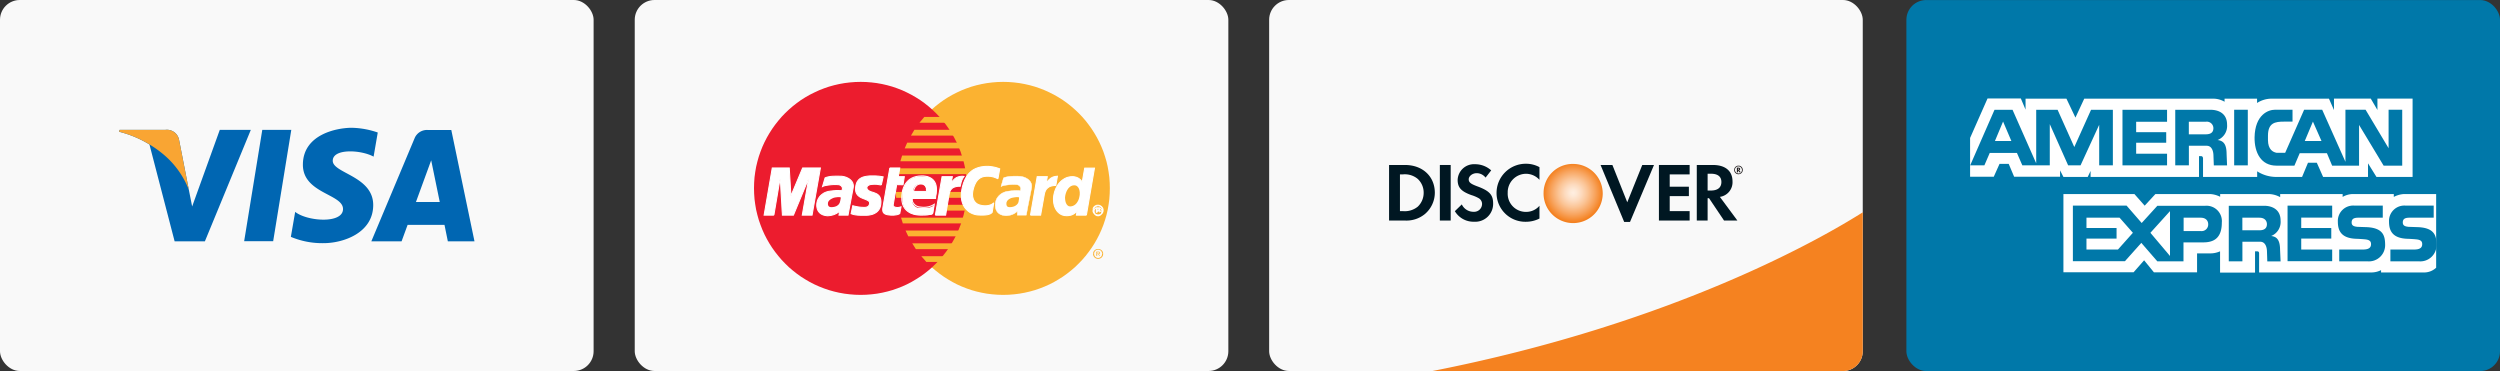 <svg id="Layer_1" data-name="Layer 1" xmlns="http://www.w3.org/2000/svg" xmlns:xlink="http://www.w3.org/1999/xlink" viewBox="0 0 528.25 78.4"><rect x="0" y="0" width="528.25" height="78.4" fill="#333333" stroke="none"/><defs><style>.cls-1{fill:#f9f9f9;}.cls-2{fill:#0066b2;}.cls-3{fill:#f9a533;}.cls-4{fill:#fbb231;}.cls-4,.cls-5,.cls-6{fill-rule:evenodd;}.cls-5{fill:#ec1c2e;}.cls-13,.cls-6{fill:#fff;}.cls-7{fill:none;stroke:#fff;stroke-miterlimit:2.61;stroke-width:0.22px;}.cls-8{fill:#f58220;}.cls-9{fill:url(#radial-gradient);}.cls-10{fill:#001722;}.cls-11{fill:#231f20;}.cls-12{fill:#0078a9;}</style><radialGradient id="radial-gradient" cx="325.99" cy="-445.33" r="6.18" gradientTransform="translate(6.42 486.08)" gradientUnits="userSpaceOnUse"><stop offset="0.01" stop-color="#ffeee0"/><stop offset="0.11" stop-color="#fee9d7"/><stop offset="0.28" stop-color="#fddbbf"/><stop offset="0.49" stop-color="#fbc597"/><stop offset="0.74" stop-color="#f8a560"/><stop offset="1" stop-color="#f48120"/></radialGradient></defs><title>credit-cards-big-4</title><rect class="cls-1" width="125.43" height="78.39" rx="4.18"/><polygon class="cls-2" points="57.72 50.97 51.59 50.97 55.42 27.44 61.55 27.44 57.72 50.97"/><path class="cls-2" d="M46.44,27.44,40.6,43.63l-.69-3.49h0L37.84,29.56a2.61,2.61,0,0,0-2.9-2.12H25.28l-.11.4a22.81,22.81,0,0,1,6.41,2.69L36.9,51h6.39L53,27.44Z" transform="translate(0 0)"/><path class="cls-2" d="M94.63,51h5.63l-4.9-23.53H90.43a2.82,2.82,0,0,0-2.83,1.75L78.46,51h6.39l1.28-3.49h7.79Zm-6.74-8.32,3.22-8.81,1.81,8.81Z" transform="translate(0 0)"/><path class="cls-2" d="M78.94,33.1,79.82,28a17.79,17.79,0,0,0-5.51-1C71.26,27,64,28.35,64,34.81c0,6.08,8.48,6.16,8.48,9.35s-7.6,2.62-10.11.61l-.91,5.28a17.11,17.11,0,0,0,6.91,1.33c4.18,0,10.49-2.17,10.49-8.06,0-6.12-8.55-6.69-8.55-9.35S76.32,31.65,78.94,33.1Z" transform="translate(0 0)"/><path class="cls-3" d="M39.91,40.14,37.84,29.56a2.61,2.61,0,0,0-2.9-2.12H25.28l-.11.4a23.73,23.73,0,0,1,9.09,4.56A18.39,18.39,0,0,1,39.91,40.14Z" transform="translate(0 0)"/><rect class="cls-1" x="134.12" width="125.43" height="78.39" rx="4.18"/><polygon class="cls-4" points="211.97 62.31 213.13 62.28 214.28 62.19 215.4 62.05 216.51 61.85 217.6 61.6 218.67 61.3 219.72 60.94 220.74 60.54 221.75 60.09 222.72 59.59 223.66 59.04 224.58 58.46 225.46 57.83 226.31 57.16 227.13 56.46 227.91 55.7 228.66 54.92 229.37 54.1 230.03 53.25 230.66 52.37 231.25 51.45 231.79 50.51 232.29 49.54 232.74 48.54 233.15 47.51 233.5 46.47 233.81 45.4 234.06 44.31 234.25 43.2 234.4 42.07 234.48 40.92 234.51 39.76 234.48 38.61 234.4 37.47 234.25 36.35 234.06 35.25 233.81 34.16 233.5 33.1 233.15 32.05 232.74 31.03 232.29 30.04 231.79 29.07 231.25 28.14 230.66 27.22 230.03 26.34 229.37 25.49 228.66 24.67 227.91 23.89 227.13 23.15 226.31 22.44 225.46 21.77 224.58 21.14 223.66 20.56 222.72 20.02 221.75 19.53 220.74 19.07 219.72 18.67 218.67 18.31 217.6 18.01 216.51 17.76 215.4 17.56 214.28 17.42 213.13 17.33 211.97 17.3 210.81 17.33 209.67 17.42 208.54 17.56 207.44 17.76 206.35 18.01 205.28 18.31 204.24 18.67 203.22 19.07 202.22 19.53 201.26 20.02 200.32 20.56 199.41 21.14 198.53 21.77 197.68 22.44 196.86 23.15 196.08 23.89 195.34 24.67 194.63 25.49 193.96 26.34 193.34 27.22 192.76 28.14 192.22 29.07 191.72 30.04 191.27 31.03 190.87 32.05 190.52 33.1 190.21 34.16 189.96 35.25 189.76 36.35 189.62 37.47 189.54 38.61 189.51 39.76 189.54 40.92 189.62 42.07 189.76 43.2 189.96 44.31 190.21 45.4 190.52 46.47 190.87 47.51 191.27 48.54 191.72 49.54 192.22 50.51 192.76 51.45 193.34 52.37 193.96 53.25 194.63 54.1 195.34 54.92 196.08 55.7 196.86 56.46 197.68 57.16 198.53 57.83 199.41 58.46 200.32 59.04 201.26 59.59 202.22 60.09 203.22 60.54 204.24 60.94 205.28 61.3 206.35 61.6 207.44 61.85 208.54 62.05 209.67 62.19 210.81 62.28 211.97 62.31 211.97 62.31 211.97 62.31"/><polygon class="cls-5" points="181.86 62.31 183.02 62.28 184.16 62.19 185.29 62.05 186.4 61.85 187.48 61.6 188.55 61.3 189.59 60.94 190.62 60.54 191.61 60.09 192.57 59.59 193.51 59.04 194.43 58.46 195.31 57.83 196.16 57.16 196.97 56.46 197.75 55.7 198.5 54.92 199.2 54.1 199.87 53.25 200.49 52.37 201.08 51.45 201.62 50.51 202.12 49.54 202.56 48.54 202.97 47.51 203.31 46.47 203.62 45.4 203.87 44.31 204.07 43.2 204.21 42.07 204.29 40.92 204.32 39.76 204.29 38.61 204.21 37.47 204.07 36.35 203.87 35.25 203.62 34.16 203.31 33.1 202.97 32.05 202.56 31.03 202.12 30.04 201.62 29.07 201.08 28.14 200.49 27.22 199.87 26.34 199.2 25.49 198.5 24.67 197.75 23.89 196.97 23.15 196.16 22.44 195.31 21.77 194.43 21.14 193.51 20.56 192.57 20.02 191.61 19.53 190.62 19.07 189.59 18.67 188.55 18.31 187.48 18.01 186.4 17.76 185.29 17.56 184.16 17.42 183.02 17.33 181.86 17.3 180.7 17.33 179.56 17.42 178.43 17.56 177.31 17.76 176.23 18.01 175.16 18.31 174.11 18.67 173.09 19.07 172.09 19.53 171.11 20.02 170.17 20.56 169.25 21.14 168.37 21.77 167.52 22.44 166.7 23.15 165.92 23.89 165.17 24.67 164.47 25.49 163.8 26.34 163.17 27.22 162.58 28.14 162.04 29.07 161.54 30.04 161.09 31.03 160.69 32.05 160.33 33.1 160.03 34.16 159.77 35.25 159.58 36.35 159.43 37.47 159.35 38.61 159.32 39.76 159.35 40.92 159.43 42.07 159.58 43.2 159.77 44.31 160.03 45.4 160.33 46.47 160.69 47.51 161.09 48.54 161.54 49.54 162.04 50.51 162.58 51.45 163.17 52.37 163.8 53.25 164.47 54.1 165.17 54.92 165.92 55.7 166.7 56.46 167.52 57.16 168.37 57.83 169.25 58.46 170.17 59.04 171.11 59.59 172.09 60.09 173.09 60.54 174.11 60.94 175.16 61.3 176.23 61.6 177.31 61.85 178.43 62.05 179.56 62.19 180.7 62.28 181.86 62.31 181.86 62.31 181.86 62.31"/><polygon class="cls-4" points="194.28 25.93 206.24 25.93 206.24 24.71 195.31 24.71 194.28 25.93 194.28 25.93 194.28 25.93"/><polygon class="cls-4" points="192.49 28.65 206.24 28.65 206.24 27.43 193.21 27.43 192.49 28.65 192.49 28.65 192.49 28.65"/><polygon class="cls-4" points="191.16 31.36 206.24 31.36 206.24 30.14 191.69 30.14 191.16 31.36 191.16 31.36 191.16 31.36"/><polygon class="cls-4" points="190.24 34.08 206.24 34.08 206.24 32.86 190.62 32.86 190.24 34.08 190.24 34.08 190.24 34.08"/><polygon class="cls-4" points="190.77 47.21 206.28 47.21 206.28 45.99 190.39 45.99 190.77 47.21 190.77 47.21 190.77 47.21"/><polygon class="cls-4" points="191.91 49.93 206.28 49.93 206.28 48.71 191.34 48.71 191.91 49.93 191.91 49.93 191.91 49.93"/><polygon class="cls-4" points="193.52 52.64 206.28 52.64 206.28 51.42 192.76 51.42 193.52 52.64 193.52 52.64 193.52 52.64"/><polygon class="cls-4" points="195.74 55.35 206.28 55.35 206.28 54.13 194.67 54.13 195.74 55.35 195.74 55.35 195.74 55.35"/><polygon class="cls-4" points="189.7 36.79 206.24 36.79 206.24 35.57 189.93 35.57 189.7 36.79 189.7 36.79 189.7 36.79"/><polygon class="cls-4" points="199.78 44.5 206.09 44.5 206.09 43.28 200 43.28 199.78 44.5 199.78 44.5 199.78 44.5"/><polygon class="cls-4" points="200.28 41.79 206.09 41.79 206.09 40.56 200.51 40.56 200.28 41.79 200.28 41.79 200.28 41.79"/><polygon class="cls-4" points="189.28 40.56 190.92 40.56 190.92 41.79 189.36 41.79 189.28 40.56 189.28 40.56 189.28 40.56"/><polygon class="cls-6" points="186.22 39.08 186.11 39.07 186.01 39.06 185.91 39.04 185.81 39.03 185.72 39.01 185.62 39 185.52 38.98 185.41 38.97 185.31 38.95 185.19 38.94 185.05 38.94 184.91 38.93 184.75 38.93 184.57 38.94 184.38 38.95 184.16 38.97 184 38.99 183.86 39.01 183.73 39.06 183.62 39.1 183.51 39.16 183.41 39.22 183.34 39.29 183.27 39.36 183.22 39.45 183.18 39.53 183.17 39.62 183.17 39.71 183.19 39.81 183.22 39.91 183.28 40.01 183.36 40.11 183.51 40.25 183.69 40.36 183.91 40.46 184.13 40.55 184.38 40.62 184.63 40.7 184.88 40.8 185.12 40.9 185.35 41.02 185.56 41.18 185.75 41.37 185.91 41.61 186.03 41.9 186.11 42.24 186.14 42.65 186.11 43.13 186.05 43.48 185.96 43.8 185.84 44.08 185.69 44.33 185.51 44.55 185.32 44.74 185.1 44.91 184.87 45.05 184.63 45.17 184.38 45.27 184.12 45.34 183.85 45.4 183.59 45.45 183.34 45.47 183.09 45.49 182.86 45.49 182.53 45.49 182.23 45.49 181.96 45.49 181.71 45.48 181.48 45.47 181.28 45.46 181.1 45.44 180.92 45.42 180.76 45.4 180.62 45.37 180.47 45.35 180.34 45.31 180.22 45.28 180.09 45.24 179.97 45.19 179.84 45.15 180.19 43.47 180.25 43.48 180.34 43.51 180.44 43.54 180.57 43.57 180.71 43.6 180.86 43.63 181.03 43.66 181.21 43.7 181.4 43.73 181.6 43.76 181.8 43.78 182.01 43.8 182.23 43.81 182.46 43.82 182.67 43.82 182.9 43.81 183.12 43.76 183.29 43.7 183.43 43.62 183.53 43.51 183.61 43.41 183.67 43.28 183.71 43.16 183.74 43.05 183.75 42.83 183.69 42.64 183.56 42.49 183.37 42.36 183.14 42.25 182.87 42.13 182.58 42.02 182.28 41.9 181.98 41.77 181.69 41.61 181.42 41.41 181.18 41.18 180.99 40.89 180.85 40.55 180.78 40.14 180.79 39.65 180.83 39.35 180.88 39.07 180.96 38.81 181.05 38.57 181.17 38.34 181.31 38.15 181.47 37.96 181.66 37.79 181.88 37.65 182.12 37.52 182.39 37.41 182.7 37.33 183.04 37.26 183.41 37.21 183.82 37.17 184.27 37.17 184.55 37.17 184.81 37.17 185.04 37.18 185.26 37.19 185.45 37.21 185.62 37.22 185.77 37.24 185.91 37.25 186.04 37.27 186.15 37.29 186.24 37.3 186.34 37.32 186.41 37.33 186.48 37.34 186.55 37.36 186.61 37.37 186.22 39.08 186.22 39.08 186.22 39.08"/><polyline class="cls-7" points="186.22 39.08 186.22 39.08 186.11 39.07 186.01 39.06 185.91 39.04 185.81 39.03 185.72 39.01 185.62 39 185.52 38.98 185.41 38.97 185.31 38.95 185.19 38.94 185.05 38.94 184.91 38.93 184.75 38.93 184.57 38.94 184.38 38.95 184.16 38.97 184.16 38.97 184 38.99 183.86 39.01 183.73 39.06 183.62 39.1 183.51 39.16 183.41 39.22 183.34 39.29 183.27 39.36 183.22 39.45 183.18 39.53 183.17 39.62 183.17 39.71 183.19 39.81 183.22 39.91 183.28 40.01 183.36 40.11 183.36 40.11 183.51 40.25 183.69 40.36 183.91 40.46 184.13 40.55 184.38 40.62 184.63 40.7 184.88 40.8 185.12 40.9 185.35 41.02 185.56 41.18 185.75 41.37 185.91 41.61 186.03 41.9 186.11 42.24 186.14 42.65 186.11 43.13 186.11 43.13 186.05 43.48 185.96 43.8 185.84 44.08 185.69 44.33 185.51 44.55 185.32 44.74 185.1 44.91 184.87 45.05 184.63 45.17 184.38 45.27 184.12 45.34 183.85 45.4 183.59 45.45 183.34 45.47 183.09 45.49 182.86 45.49 182.86 45.49 182.53 45.49 182.23 45.49 181.96 45.49 181.71 45.48 181.48 45.47 181.28 45.46 181.1 45.44 180.92 45.42 180.76 45.4 180.62 45.37 180.47 45.35 180.34 45.31 180.22 45.28 180.09 45.24 179.97 45.19 179.84 45.15 180.19 43.47 180.19 43.47 180.25 43.48 180.34 43.51 180.44 43.54 180.57 43.57 180.71 43.6 180.86 43.63 181.03 43.66 181.21 43.7 181.4 43.73 181.6 43.76 181.8 43.78 182.01 43.8 182.23 43.81 182.46 43.82 182.67 43.82 182.9 43.81 182.9 43.81 183.12 43.76 183.29 43.7 183.43 43.62 183.53 43.51 183.61 43.41 183.67 43.28 183.71 43.16 183.74 43.05 183.74 43.05 183.75 42.83 183.69 42.64 183.56 42.49 183.37 42.36 183.14 42.25 182.87 42.13 182.58 42.02 182.28 41.9 181.98 41.77 181.69 41.61 181.42 41.41 181.18 41.18 180.99 40.89 180.85 40.55 180.78 40.14 180.79 39.65 180.79 39.65 180.83 39.35 180.88 39.07 180.96 38.81 181.05 38.57 181.17 38.34 181.31 38.15 181.47 37.96 181.66 37.79 181.88 37.65 182.12 37.52 182.39 37.41 182.7 37.33 183.04 37.26 183.41 37.21 183.82 37.17 184.27 37.17 184.27 37.17 184.55 37.17 184.81 37.17 185.04 37.18 185.26 37.19 185.45 37.21 185.62 37.22 185.77 37.24 185.91 37.25 186.04 37.27 186.15 37.29 186.24 37.3 186.34 37.32 186.41 37.33 186.48 37.34 186.55 37.36 186.61 37.37 186.22 39.08"/><polygon class="cls-6" points="188.02 35.49 190.12 35.49 189.81 37.33 191.08 37.33 190.81 39.04 189.47 39.01 188.74 43.24 188.73 43.39 188.77 43.52 188.85 43.62 188.95 43.7 189.08 43.76 189.23 43.8 189.4 43.83 189.58 43.85 189.75 43.84 189.9 43.83 190.04 43.8 190.16 43.77 190.26 43.74 190.33 43.72 190.37 43.7 190.39 43.7 190.12 45.11 190.07 45.15 190.02 45.18 189.96 45.21 189.91 45.24 189.86 45.26 189.79 45.28 189.73 45.3 189.66 45.33 189.58 45.35 189.51 45.37 189.42 45.38 189.33 45.4 189.23 45.41 189.11 45.43 188.99 45.44 188.86 45.46 188.28 45.46 187.98 45.43 187.72 45.4 187.47 45.36 187.27 45.3 187.09 45.24 186.95 45.16 186.82 45.07 186.72 44.97 186.65 44.87 186.59 44.74 186.55 44.61 186.53 44.46 186.52 44.3 186.52 44.14 186.55 43.96 186.57 43.77 188.02 35.49 188.02 35.49 188.02 35.49"/><polyline class="cls-7" points="188.02 35.49 190.12 35.49 189.81 37.33 191.08 37.33 190.81 39.04 189.47 39.01 188.74 43.24 188.74 43.24 188.73 43.39 188.77 43.52 188.85 43.62 188.95 43.7 189.08 43.76 189.23 43.8 189.4 43.83 189.58 43.85 189.58 43.85 189.75 43.84 189.9 43.83 190.04 43.8 190.16 43.77 190.26 43.74 190.33 43.72 190.37 43.7 190.39 43.7 190.12 45.11 190.12 45.11 190.07 45.15 190.02 45.18 189.96 45.21 189.91 45.24 189.86 45.26 189.79 45.28 189.73 45.3 189.66 45.33 189.58 45.35 189.51 45.37 189.42 45.38 189.33 45.4 189.23 45.41 189.11 45.43 188.99 45.44 188.86 45.46 188.28 45.46 188.28 45.46 187.98 45.43 187.72 45.4 187.47 45.36 187.27 45.3 187.09 45.24 186.95 45.16 186.82 45.07 186.72 44.97 186.65 44.87 186.59 44.74 186.55 44.61 186.53 44.46 186.52 44.3 186.52 44.14 186.55 43.96 186.57 43.77 188.02 35.49"/><polyline class="cls-7" points="192.76 41.9 192.76 41.9 192.73 42.03 192.73 42.17 192.74 42.31 192.77 42.46 192.82 42.6 192.89 42.74 192.97 42.88 193.06 43.01 193.16 43.14 193.28 43.26 193.4 43.37 193.54 43.46 193.68 43.55 193.83 43.61 193.98 43.66 194.13 43.7 194.13 43.7 194.33 43.73 194.52 43.75 194.72 43.77 194.91 43.79 195.11 43.8 195.31 43.8 195.51 43.79 195.72 43.77 195.92 43.74 196.13 43.7 196.34 43.66 196.54 43.59 196.76 43.51 196.98 43.41 197.19 43.29 197.41 43.16 197.1 45.03 197.1 45.03 196.98 45.09 196.86 45.15 196.74 45.2 196.63 45.24 196.51 45.28 196.39 45.32 196.27 45.35 196.14 45.37 196 45.4 195.85 45.41 195.69 45.43 195.52 45.44 195.32 45.45 195.12 45.45 194.88 45.46 194.63 45.46 194.63 45.46 194.26 45.45 193.88 45.41 193.5 45.36 193.12 45.27 192.75 45.15 192.39 45.01 192.05 44.82 191.73 44.6 191.44 44.34 191.18 44.03 190.96 43.68 190.77 43.28 190.65 42.83 190.56 42.32 190.54 41.76 190.58 41.14 190.58 41.14 190.61 40.9 190.65 40.61 190.71 40.32 190.8 40 190.91 39.67 191.05 39.35 191.22 39.01 191.44 38.69 191.68 38.39 191.97 38.1 192.31 37.84 192.69 37.62 193.13 37.43 193.62 37.29 194.17 37.2 194.78 37.17 194.78 37.17 195.08 37.17 195.39 37.21 195.7 37.26 196.01 37.33 196.32 37.45 196.61 37.59 196.89 37.77 197.14 37.98 197.36 38.24 197.55 38.54 197.71 38.89 197.81 39.29 197.87 39.75 197.88 40.26 197.83 40.84 197.71 41.48 197.68 41.94 192.14 41.94 192.49 40.45 195.81 40.45 195.81 40.45 195.83 40.26 195.82 40.08 195.81 39.91 195.78 39.76 195.72 39.61 195.67 39.48 195.59 39.37 195.52 39.26 195.43 39.17 195.33 39.1 195.22 39.03 195.1 38.97 194.98 38.92 194.86 38.89 194.73 38.87 194.59 38.85 194.59 38.85 194.45 38.86 194.31 38.88 194.18 38.91 194.05 38.96 193.92 39.02 193.81 39.09 193.7 39.17 193.6 39.26 193.5 39.37 193.41 39.48 193.33 39.6 193.26 39.73 193.19 39.87 193.13 40.02 193.09 40.17 193.06 40.33 192.76 41.9"/><polygon class="cls-6" points="210.86 37.78 210.76 37.73 210.66 37.68 210.56 37.63 210.44 37.58 210.33 37.53 210.2 37.49 210.07 37.44 209.94 37.4 209.79 37.36 209.64 37.33 209.49 37.3 209.33 37.27 209.15 37.26 208.98 37.24 208.79 37.24 208.6 37.24 208.42 37.24 208.22 37.26 208.01 37.28 207.8 37.32 207.59 37.38 207.38 37.46 207.16 37.57 206.95 37.71 206.75 37.87 206.55 38.07 206.36 38.31 206.18 38.59 206.01 38.93 205.85 39.31 205.71 39.73 205.59 40.22 205.54 40.49 205.51 40.76 205.49 41.02 205.5 41.28 205.52 41.54 205.58 41.78 205.64 42.01 205.73 42.24 205.84 42.44 205.98 42.64 206.14 42.81 206.32 42.98 206.53 43.11 206.76 43.23 207.02 43.32 207.31 43.39 207.41 43.41 207.52 43.44 207.66 43.45 207.81 43.47 207.97 43.48 208.15 43.48 208.34 43.48 208.53 43.47 208.73 43.44 208.92 43.41 209.11 43.35 209.3 43.29 209.49 43.21 209.67 43.11 209.83 42.99 209.98 42.85 209.64 44.88 209.59 44.92 209.55 44.96 209.49 45.02 209.42 45.06 209.34 45.12 209.23 45.18 209.11 45.23 208.97 45.27 208.79 45.33 208.6 45.37 208.37 45.4 208.1 45.43 207.81 45.44 207.47 45.45 207.08 45.44 206.65 45.42 206.31 45.38 205.96 45.3 205.61 45.19 205.26 45.04 204.92 44.86 204.6 44.63 204.3 44.36 204.02 44.06 203.77 43.72 203.56 43.34 203.38 42.91 203.24 42.45 203.15 41.94 203.12 41.4 203.13 40.81 203.22 40.18 203.28 39.87 203.34 39.57 203.42 39.27 203.5 38.99 203.58 38.72 203.68 38.46 203.78 38.21 203.88 37.97 204 37.74 204.11 37.52 204.24 37.3 204.38 37.11 204.51 36.92 204.66 36.74 204.82 36.57 204.98 36.41 205.15 36.26 205.33 36.11 205.51 35.98 205.7 35.86 205.9 35.75 206.11 35.65 206.32 35.56 206.54 35.48 206.78 35.4 207.01 35.34 207.25 35.28 207.51 35.24 207.77 35.2 208.04 35.17 208.32 35.16 208.6 35.15 208.85 35.16 209.08 35.17 209.31 35.19 209.54 35.23 209.75 35.26 209.96 35.3 210.15 35.34 210.34 35.38 210.51 35.43 210.66 35.48 210.81 35.52 210.93 35.57 211.03 35.6 211.13 35.63 211.19 35.66 211.24 35.68 210.86 37.78 210.86 37.78 210.86 37.78"/><polyline class="cls-7" points="210.86 37.78 210.86 37.78 210.76 37.73 210.66 37.68 210.56 37.63 210.44 37.58 210.33 37.53 210.2 37.49 210.07 37.44 209.94 37.4 209.79 37.36 209.64 37.33 209.49 37.3 209.33 37.27 209.15 37.26 208.98 37.24 208.79 37.24 208.6 37.24 208.6 37.24 208.42 37.24 208.22 37.26 208.01 37.28 207.8 37.32 207.59 37.38 207.38 37.46 207.16 37.57 206.95 37.71 206.75 37.87 206.55 38.07 206.36 38.31 206.18 38.59 206.01 38.93 205.85 39.31 205.71 39.73 205.59 40.22 205.59 40.22 205.54 40.49 205.51 40.76 205.49 41.02 205.5 41.28 205.52 41.54 205.58 41.78 205.64 42.01 205.73 42.24 205.84 42.44 205.98 42.64 206.14 42.81 206.32 42.98 206.53 43.11 206.76 43.23 207.02 43.32 207.31 43.39 207.31 43.39 207.41 43.41 207.52 43.44 207.66 43.45 207.81 43.47 207.97 43.48 208.15 43.48 208.34 43.48 208.53 43.47 208.73 43.44 208.92 43.41 209.11 43.35 209.3 43.29 209.49 43.21 209.67 43.11 209.83 42.99 209.98 42.85 209.64 44.88 209.64 44.88 209.59 44.92 209.55 44.96 209.49 45.02 209.42 45.06 209.34 45.12 209.23 45.18 209.11 45.23 208.97 45.27 208.79 45.33 208.6 45.37 208.37 45.4 208.1 45.43 207.81 45.44 207.47 45.45 207.08 45.44 206.65 45.42 206.65 45.42 206.31 45.38 205.96 45.3 205.61 45.19 205.26 45.04 204.92 44.86 204.6 44.63 204.3 44.36 204.02 44.06 203.77 43.72 203.56 43.34 203.38 42.91 203.24 42.45 203.15 41.94 203.12 41.4 203.13 40.81 203.22 40.18 203.22 40.18 203.28 39.87 203.34 39.57 203.42 39.27 203.5 38.99 203.58 38.72 203.68 38.46 203.78 38.21 203.88 37.97 204 37.74 204.11 37.52 204.24 37.3 204.38 37.11 204.51 36.92 204.66 36.74 204.82 36.57 204.98 36.41 205.15 36.26 205.33 36.11 205.51 35.98 205.7 35.86 205.9 35.75 206.11 35.65 206.32 35.56 206.54 35.48 206.78 35.4 207.01 35.34 207.25 35.28 207.51 35.24 207.77 35.2 208.04 35.17 208.32 35.16 208.6 35.15 208.6 35.15 208.85 35.16 209.08 35.17 209.31 35.19 209.54 35.23 209.75 35.26 209.96 35.3 210.15 35.34 210.34 35.38 210.51 35.43 210.66 35.48 210.81 35.52 210.93 35.57 211.03 35.6 211.13 35.63 211.19 35.66 211.24 35.68 210.86 37.78"/><polygon class="cls-6" points="229.55 45.46 227.44 45.46 227.6 44.62 227.6 44.54 227.48 44.69 227.35 44.83 227.22 44.95 227.08 45.05 226.94 45.15 226.81 45.24 226.67 45.3 226.53 45.37 226.38 45.43 226.24 45.47 226.09 45.5 225.94 45.52 225.79 45.55 225.65 45.56 225.5 45.57 225.34 45.57 224.95 45.54 224.58 45.46 224.25 45.33 223.95 45.15 223.67 44.93 223.43 44.68 223.22 44.39 223.03 44.08 222.88 43.73 222.76 43.38 222.68 43.01 222.62 42.62 222.6 42.23 222.6 41.84 222.64 41.45 222.71 41.06 222.82 40.61 222.96 40.19 223.12 39.8 223.31 39.44 223.5 39.1 223.73 38.79 223.97 38.52 224.22 38.27 224.49 38.05 224.77 37.86 225.06 37.69 225.34 37.56 225.65 37.46 225.95 37.39 226.25 37.34 226.56 37.33 226.79 37.33 227 37.36 227.2 37.4 227.38 37.45 227.55 37.51 227.71 37.58 227.86 37.66 227.99 37.74 228.11 37.84 228.23 37.94 228.33 38.03 228.42 38.13 228.49 38.23 228.56 38.33 228.62 38.42 228.67 38.51 228.67 38.51 229.2 35.53 231.26 35.53 229.55 45.46 229.55 45.46 229.55 45.46"/><polyline class="cls-7" points="229.55 45.46 227.44 45.46 227.6 44.62 227.6 44.54 227.6 44.54 227.48 44.69 227.35 44.83 227.22 44.95 227.08 45.05 226.94 45.15 226.81 45.24 226.67 45.3 226.53 45.37 226.38 45.43 226.24 45.47 226.09 45.5 225.94 45.52 225.79 45.55 225.65 45.56 225.5 45.57 225.34 45.57 225.34 45.57 224.95 45.54 224.58 45.46 224.25 45.33 223.95 45.15 223.67 44.93 223.43 44.68 223.22 44.39 223.03 44.08 222.88 43.73 222.76 43.38 222.68 43.01 222.62 42.62 222.6 42.23 222.6 41.84 222.64 41.45 222.71 41.06 222.71 41.06 222.82 40.61 222.96 40.19 223.12 39.8 223.31 39.44 223.5 39.1 223.73 38.79 223.97 38.52 224.22 38.27 224.49 38.05 224.77 37.86 225.06 37.69 225.34 37.56 225.65 37.46 225.95 37.39 226.25 37.34 226.56 37.33 226.56 37.33 226.79 37.33 227 37.36 227.2 37.4 227.38 37.45 227.55 37.51 227.71 37.58 227.86 37.66 227.99 37.74 228.11 37.84 228.23 37.94 228.33 38.03 228.42 38.13 228.49 38.23 228.56 38.33 228.62 38.42 228.67 38.51 228.67 38.51 229.2 35.53 231.26 35.53 229.55 45.46"/><polygon class="cls-4" points="226.11 43.62 226.32 43.6 226.52 43.56 226.7 43.51 226.88 43.42 227.04 43.33 227.19 43.22 227.33 43.09 227.46 42.95 227.57 42.8 227.68 42.63 227.78 42.46 227.86 42.28 227.94 42.09 228 41.89 228.05 41.68 228.09 41.48 228.13 41.27 228.15 41.05 228.15 40.84 228.15 40.63 228.12 40.43 228.09 40.24 228.04 40.06 227.98 39.88 227.9 39.73 227.81 39.59 227.71 39.47 227.6 39.36 227.47 39.27 227.33 39.21 227.19 39.17 227.03 39.16 226.82 39.17 226.63 39.2 226.46 39.26 226.28 39.34 226.13 39.44 225.98 39.56 225.85 39.69 225.72 39.83 225.61 40 225.5 40.17 225.4 40.36 225.32 40.55 225.24 40.76 225.18 40.96 225.12 41.18 225.08 41.4 225.04 41.74 225.06 42.1 225.11 42.47 225.21 42.83 225.36 43.14 225.56 43.39 225.81 43.56 226.11 43.62 226.11 43.62 226.11 43.62"/><polygon class="cls-6" points="179.5 43.77 179.19 45.46 177.28 45.46 177.33 45.15 177.37 44.87 177.4 44.65 177.43 44.54 177.32 44.66 177.2 44.78 177.06 44.9 176.9 45 176.72 45.11 176.53 45.2 176.33 45.29 176.12 45.37 175.9 45.43 175.69 45.49 175.46 45.53 175.24 45.56 175.02 45.58 174.8 45.59 174.58 45.56 174.38 45.53 174.11 45.47 173.87 45.39 173.66 45.29 173.47 45.18 173.3 45.05 173.15 44.92 173.03 44.77 172.92 44.62 172.83 44.46 172.75 44.3 172.69 44.13 172.65 43.96 172.62 43.79 172.59 43.61 172.58 43.44 172.58 43.28 172.6 42.98 172.65 42.7 172.72 42.44 172.82 42.18 172.94 41.94 173.08 41.72 173.24 41.5 173.42 41.31 173.61 41.14 173.82 40.98 174.04 40.83 174.27 40.71 174.51 40.61 174.77 40.52 175.02 40.45 175.29 40.41 175.3 40.41 175.34 40.4 175.4 40.39 175.48 40.39 175.57 40.37 175.68 40.36 175.79 40.35 175.92 40.33 176.05 40.32 176.18 40.3 176.31 40.3 176.44 40.28 176.56 40.27 176.67 40.26 176.78 40.26 176.86 40.26 177.04 40.26 177.22 40.26 177.38 40.27 177.55 40.27 177.69 40.28 177.79 40.29 177.87 40.3 177.89 40.3 177.91 40.24 177.95 40.11 177.99 39.95 178.01 39.8 177.98 39.63 177.91 39.48 177.82 39.35 177.69 39.23 177.55 39.13 177.39 39.07 177.21 39.02 177.01 39.01 176.8 39 176.57 38.99 176.34 38.99 176.09 39 175.84 39.01 175.6 39.03 175.36 39.06 175.12 39.09 174.89 39.12 174.67 39.16 174.48 39.19 174.29 39.23 174.13 39.28 173.99 39.32 173.88 39.38 173.8 39.42 174.34 37.59 174.51 37.52 174.67 37.46 174.86 37.41 175.04 37.37 175.22 37.33 175.42 37.3 175.62 37.27 175.82 37.26 176.03 37.24 176.25 37.24 176.48 37.23 176.72 37.23 176.96 37.23 177.21 37.23 177.48 37.24 177.74 37.24 177.95 37.26 178.18 37.3 178.42 37.35 178.66 37.42 178.9 37.51 179.12 37.62 179.35 37.74 179.56 37.89 179.75 38.06 179.92 38.24 180.07 38.44 180.19 38.67 180.26 38.91 180.31 39.17 180.31 39.46 180.26 39.76 179.5 43.77 179.5 43.77 179.5 43.77"/><polyline class="cls-7" points="179.5 43.77 179.19 45.46 177.28 45.46 177.28 45.46 177.33 45.15 177.37 44.87 177.4 44.65 177.43 44.54 177.43 44.54 177.32 44.66 177.2 44.78 177.06 44.9 176.9 45 176.72 45.11 176.53 45.2 176.33 45.29 176.12 45.37 175.9 45.43 175.69 45.49 175.46 45.53 175.24 45.56 175.02 45.58 174.8 45.59 174.58 45.56 174.38 45.53 174.38 45.53 174.11 45.47 173.87 45.39 173.66 45.29 173.47 45.18 173.3 45.05 173.15 44.92 173.03 44.77 172.92 44.62 172.83 44.46 172.75 44.3 172.69 44.13 172.65 43.96 172.62 43.79 172.59 43.61 172.58 43.44 172.58 43.28 172.58 43.28 172.6 42.98 172.65 42.7 172.72 42.44 172.82 42.18 172.94 41.94 173.08 41.72 173.24 41.5 173.42 41.31 173.61 41.14 173.82 40.98 174.04 40.83 174.27 40.71 174.51 40.61 174.77 40.52 175.02 40.45 175.29 40.41 175.29 40.41 175.3 40.41 175.34 40.4 175.4 40.39 175.48 40.39 175.57 40.37 175.68 40.36 175.79 40.35 175.92 40.33 176.05 40.32 176.18 40.3 176.31 40.3 176.44 40.28 176.56 40.27 176.67 40.26 176.78 40.26 176.86 40.26 176.86 40.26 177.04 40.26 177.22 40.26 177.38 40.27 177.55 40.27 177.69 40.28 177.79 40.29 177.87 40.3 177.89 40.3 177.89 40.3 177.91 40.24 177.95 40.11 177.99 39.95 178.01 39.8 178.01 39.8 177.98 39.63 177.91 39.48 177.82 39.35 177.69 39.23 177.55 39.13 177.39 39.07 177.21 39.02 177.01 39.01 177.01 39.01 176.8 39 176.57 38.99 176.34 38.99 176.09 39 175.84 39.01 175.6 39.03 175.36 39.06 175.12 39.09 174.89 39.12 174.67 39.16 174.48 39.19 174.29 39.23 174.13 39.28 173.99 39.32 173.88 39.38 173.8 39.42 174.34 37.59 174.34 37.59 174.51 37.52 174.67 37.46 174.86 37.41 175.04 37.37 175.22 37.33 175.42 37.3 175.62 37.27 175.82 37.26 176.03 37.24 176.25 37.24 176.48 37.23 176.72 37.23 176.96 37.23 177.21 37.23 177.48 37.24 177.74 37.24 177.74 37.24 177.95 37.26 178.18 37.3 178.42 37.35 178.66 37.42 178.9 37.51 179.12 37.62 179.35 37.74 179.56 37.89 179.75 38.06 179.92 38.24 180.07 38.44 180.19 38.67 180.26 38.91 180.31 39.17 180.31 39.46 180.26 39.76 179.5 43.77"/><polygon class="cls-5" points="177.66 41.79 177.66 41.75 177.63 41.72 177.58 41.69 177.51 41.68 177.42 41.66 177.32 41.65 177.21 41.65 177.09 41.65 176.97 41.66 176.85 41.68 176.72 41.69 176.6 41.71 176.49 41.72 176.38 41.74 176.29 41.77 176.21 41.79 176.16 41.8 176.09 41.83 176.01 41.86 175.93 41.9 175.83 41.94 175.73 42 175.62 42.05 175.53 42.11 175.42 42.19 175.32 42.26 175.23 42.35 175.15 42.44 175.07 42.54 175.02 42.65 174.97 42.77 174.95 42.89 174.94 43.15 174.98 43.35 175.05 43.51 175.15 43.62 175.27 43.7 175.4 43.74 175.52 43.76 175.64 43.77 175.87 43.76 176.07 43.74 176.27 43.71 176.44 43.66 176.59 43.61 176.74 43.55 176.87 43.48 176.98 43.39 177.08 43.32 177.17 43.23 177.25 43.14 177.31 43.05 177.36 42.96 177.41 42.87 177.45 42.78 177.47 42.7 177.53 42.48 177.58 42.23 177.63 41.99 177.66 41.79 177.66 41.79 177.66 41.79"/><polygon class="cls-6" points="163.52 45.46 161.46 45.46 163.18 35.49 166.77 35.49 167.12 41.4 169.6 35.49 173.35 35.49 171.59 45.46 169.52 45.46 170.83 38.01 170.74 38.01 167.65 45.46 165.32 45.46 165.31 45.15 165.25 44.32 165.19 43.14 165.11 41.79 165.03 40.43 164.97 39.24 164.91 38.38 164.9 38.01 164.88 38.01 164.83 38.01 164.78 38.01 164.78 38.01 163.52 45.46 163.52 45.46 163.52 45.46"/><polyline class="cls-7" points="163.52 45.46 161.46 45.46 163.18 35.49 166.77 35.49 167.12 41.4 169.6 35.49 173.35 35.49 171.59 45.46 169.52 45.46 170.83 38.01 170.74 38.01 167.65 45.46 165.32 45.46 165.32 45.46 165.31 45.15 165.25 44.32 165.19 43.14 165.11 41.79 165.03 40.43 164.97 39.24 164.91 38.38 164.9 38.01 164.9 38.01 164.88 38.01 164.83 38.01 164.78 38.01 164.78 38.01 163.52 45.46"/><polygon class="cls-6" points="217.17 43.77 216.86 45.46 214.95 45.46 214.97 45.15 214.97 44.87 214.97 44.67 214.99 44.58 214.89 44.69 214.78 44.8 214.64 44.91 214.49 45.02 214.33 45.12 214.15 45.21 213.96 45.3 213.77 45.37 213.56 45.43 213.35 45.49 213.14 45.53 212.93 45.56 212.7 45.58 212.49 45.59 212.29 45.56 212.08 45.53 211.81 45.47 211.57 45.39 211.35 45.29 211.16 45.18 210.99 45.05 210.84 44.92 210.72 44.77 210.62 44.62 210.53 44.46 210.46 44.3 210.4 44.13 210.36 43.96 210.33 43.79 210.31 43.61 210.29 43.44 210.29 43.28 210.31 42.98 210.35 42.7 210.42 42.44 210.52 42.18 210.63 41.94 210.78 41.72 210.94 41.5 211.11 41.31 211.31 41.14 211.51 40.98 211.73 40.83 211.97 40.71 212.2 40.61 212.45 40.52 212.7 40.45 212.96 40.41 212.98 40.41 213.01 40.4 213.07 40.39 213.14 40.39 213.24 40.37 213.35 40.36 213.46 40.35 213.58 40.33 213.71 40.32 213.85 40.3 213.98 40.3 214.11 40.28 214.23 40.27 214.34 40.26 214.44 40.26 214.53 40.26 214.71 40.26 214.89 40.26 215.06 40.27 215.23 40.27 215.38 40.28 215.5 40.29 215.57 40.3 215.6 40.3 215.61 40.24 215.63 40.11 215.66 39.95 215.67 39.8 215.64 39.63 215.58 39.48 215.48 39.35 215.37 39.23 215.23 39.13 215.07 39.07 214.91 39.02 214.72 39.01 214.51 39 214.28 38.99 214.05 38.99 213.8 39 213.56 39.01 213.31 39.03 213.07 39.06 212.83 39.09 212.6 39.12 212.39 39.16 212.19 39.19 212.01 39.23 211.84 39.28 211.7 39.32 211.59 39.38 211.51 39.42 212.04 37.59 212.21 37.52 212.39 37.46 212.56 37.41 212.74 37.37 212.93 37.33 213.12 37.3 213.32 37.27 213.53 37.26 213.74 37.24 213.96 37.24 214.18 37.23 214.41 37.23 214.65 37.23 214.89 37.23 215.15 37.24 215.41 37.24 215.62 37.26 215.85 37.3 216.08 37.35 216.33 37.42 216.56 37.51 216.79 37.62 217.02 37.74 217.24 37.89 217.43 38.06 217.6 38.24 217.75 38.44 217.87 38.67 217.95 38.91 218 39.17 218 39.46 217.97 39.76 217.17 43.77 217.17 43.77 217.17 43.77"/><polygon class="cls-6" points="216.86 45.51 216.9 45.47 217.21 43.78 217.12 43.76 216.81 45.45 216.86 45.4 216.86 45.51 216.89 45.5 216.9 45.47 216.86 45.51 216.86 45.51 216.86 45.51"/><polygon class="cls-6" points="214.91 45.46 214.95 45.51 216.86 45.51 216.86 45.4 214.95 45.4 215 45.46 214.91 45.46 214.9 45.51 214.95 45.51 214.91 45.46 214.91 45.46 214.91 45.46"/><polygon class="cls-6" points="215.03 44.61 214.96 44.55 214.93 44.67 214.92 44.87 214.92 45.15 214.91 45.46 215 45.46 215.01 45.15 215.03 44.87 215.02 44.67 215.02 44.61 214.95 44.55 215.03 44.61 215.03 44.61 215.03 44.61"/><polygon class="cls-6" points="212.07 45.58 212.07 45.58 212.29 45.61 212.49 45.63 212.7 45.63 212.93 45.61 213.14 45.58 213.36 45.54 213.57 45.48 213.78 45.42 213.97 45.34 214.17 45.25 214.35 45.16 214.51 45.05 214.67 44.95 214.81 44.84 214.93 44.72 215.03 44.61 214.95 44.55 214.85 44.66 214.75 44.77 214.61 44.87 214.47 44.98 214.31 45.07 214.12 45.16 213.94 45.25 213.75 45.33 213.56 45.39 213.34 45.45 213.13 45.49 212.93 45.52 212.7 45.53 212.49 45.54 212.29 45.52 212.09 45.49 212.09 45.49 212.07 45.58 212.07 45.58 212.07 45.58"/><polygon class="cls-6" points="210.24 43.28 210.24 43.28 210.25 43.44 210.26 43.61 210.28 43.8 210.31 43.97 210.35 44.14 210.41 44.31 210.48 44.48 210.58 44.65 210.69 44.8 210.81 44.95 210.96 45.09 211.13 45.21 211.33 45.34 211.55 45.43 211.8 45.51 212.07 45.58 212.09 45.49 211.82 45.42 211.58 45.34 211.38 45.24 211.18 45.14 211.02 45.02 210.88 44.89 210.76 44.74 210.65 44.6 210.57 44.44 210.5 44.28 210.44 44.12 210.41 43.95 210.38 43.78 210.35 43.61 210.34 43.44 210.34 43.28 210.34 43.28 210.24 43.28 210.24 43.28 210.24 43.28"/><polygon class="cls-6" points="212.96 40.36 212.96 40.36 212.7 40.41 212.44 40.48 212.19 40.56 211.95 40.67 211.71 40.79 211.48 40.94 211.28 41.1 211.08 41.28 210.9 41.47 210.74 41.68 210.59 41.91 210.47 42.16 210.38 42.42 210.31 42.69 210.26 42.98 210.24 43.28 210.34 43.28 210.35 42.98 210.4 42.71 210.47 42.45 210.56 42.19 210.68 41.96 210.81 41.74 210.97 41.53 211.14 41.34 211.34 41.18 211.54 41.02 211.75 40.88 211.99 40.76 212.22 40.65 212.47 40.57 212.71 40.5 212.96 40.45 212.96 40.45 212.96 40.36 212.96 40.36 212.96 40.36"/><polygon class="cls-6" points="214.53 40.2 214.53 40.2 214.44 40.2 214.34 40.22 214.23 40.23 214.11 40.23 213.98 40.25 213.85 40.26 213.71 40.27 213.58 40.29 213.46 40.3 213.35 40.32 213.24 40.33 213.14 40.34 213.07 40.35 213.01 40.36 212.98 40.36 212.96 40.36 212.96 40.45 212.98 40.45 213.02 40.45 213.07 40.44 213.14 40.43 213.24 40.42 213.35 40.41 213.46 40.39 213.58 40.38 213.71 40.36 213.85 40.35 213.98 40.34 214.11 40.33 214.23 40.32 214.34 40.31 214.44 40.31 214.53 40.31 214.53 40.31 214.53 40.2 214.53 40.2 214.53 40.2"/><polygon class="cls-6" points="215.55 40.29 215.6 40.25 215.57 40.25 215.5 40.24 215.38 40.23 215.23 40.22 215.06 40.22 214.89 40.22 214.71 40.2 214.53 40.2 214.53 40.31 214.71 40.31 214.89 40.31 215.06 40.33 215.23 40.33 215.38 40.33 215.5 40.33 215.57 40.34 215.6 40.34 215.64 40.3 215.6 40.34 215.63 40.35 215.64 40.3 215.55 40.29 215.55 40.29 215.55 40.29"/><polygon class="cls-6" points="215.63 39.8 215.62 39.8 215.61 39.95 215.59 40.1 215.57 40.23 215.55 40.29 215.64 40.3 215.66 40.25 215.68 40.11 215.7 39.95 215.72 39.8 215.72 39.8 215.63 39.8 215.63 39.8 215.63 39.8"/><polygon class="cls-6" points="214.72 39.05 214.72 39.06 214.9 39.07 215.06 39.11 215.21 39.18 215.34 39.27 215.44 39.38 215.53 39.51 215.6 39.64 215.63 39.8 215.72 39.8 215.69 39.63 215.63 39.46 215.52 39.32 215.4 39.19 215.25 39.09 215.09 39.02 214.91 38.98 214.72 38.95 214.72 38.96 214.72 39.05 214.72 39.05 214.72 39.05"/><polygon class="cls-6" points="211.47 39.41 211.54 39.46 211.62 39.42 211.72 39.37 211.85 39.32 212.01 39.28 212.2 39.24 212.39 39.2 212.61 39.16 212.83 39.13 213.07 39.1 213.31 39.08 213.56 39.06 213.8 39.04 214.05 39.04 214.28 39.04 214.51 39.04 214.72 39.05 214.72 38.96 214.51 38.95 214.28 38.94 214.05 38.94 213.8 38.95 213.56 38.97 213.31 38.99 213.07 39.01 212.83 39.04 212.6 39.07 212.38 39.11 212.18 39.15 212 39.19 211.83 39.23 211.69 39.28 211.57 39.33 211.48 39.38 211.56 39.43 211.47 39.41 211.47 39.41 211.47 39.41"/><polygon class="cls-6" points="212.03 37.55 212 37.59 211.47 39.41 211.56 39.43 212.09 37.6 212.06 37.64 212.03 37.55 212.01 37.55 212 37.59 212.03 37.55 212.03 37.55 212.03 37.55"/><polygon class="cls-6" points="215.41 37.2 215.41 37.2 215.15 37.18 214.89 37.17 214.65 37.17 214.41 37.17 214.18 37.17 213.96 37.19 213.74 37.2 213.53 37.22 213.32 37.23 213.11 37.26 212.93 37.29 212.74 37.33 212.55 37.37 212.37 37.42 212.2 37.48 212.03 37.55 212.06 37.64 212.23 37.57 212.4 37.51 212.57 37.46 212.75 37.42 212.94 37.38 213.13 37.35 213.32 37.32 213.53 37.3 213.74 37.29 213.96 37.28 214.18 37.28 214.41 37.28 214.65 37.28 214.89 37.28 215.15 37.29 215.41 37.29 215.41 37.29 215.41 37.2 215.41 37.2 215.41 37.2"/><polygon class="cls-6" points="218.01 39.77 218.01 39.77 218.05 39.46 218.05 39.17 218 38.91 217.91 38.66 217.79 38.42 217.64 38.21 217.46 38.02 217.27 37.85 217.05 37.71 216.82 37.57 216.58 37.46 216.34 37.37 216.09 37.3 215.85 37.25 215.62 37.22 215.41 37.2 215.41 37.29 215.62 37.3 215.84 37.34 216.07 37.4 216.31 37.46 216.55 37.55 216.77 37.66 217 37.78 217.21 37.93 217.4 38.09 217.56 38.27 217.71 38.47 217.82 38.69 217.9 38.92 217.96 39.17 217.96 39.46 217.92 39.76 217.92 39.76 218.01 39.77 218.01 39.77 218.01 39.77"/><polygon class="cls-6" points="217.21 43.78 217.21 43.78 218.01 39.77 217.92 39.76 217.12 43.76 217.12 43.76 217.21 43.78 217.21 43.78 217.21 43.78"/><polygon class="cls-4" points="215.33 41.79 215.32 41.74 215.29 41.71 215.23 41.68 215.16 41.66 215.07 41.65 214.97 41.65 214.86 41.65 214.75 41.65 214.63 41.67 214.5 41.68 214.38 41.7 214.27 41.72 214.16 41.74 214.06 41.75 213.96 41.78 213.88 41.79 213.83 41.8 213.77 41.82 213.69 41.84 213.61 41.87 213.51 41.92 213.42 41.97 213.31 42.02 213.21 42.09 213.11 42.16 213.01 42.24 212.93 42.32 212.85 42.42 212.78 42.53 212.73 42.64 212.68 42.76 212.66 42.89 212.65 43.15 212.69 43.35 212.75 43.51 212.84 43.62 212.96 43.7 213.08 43.74 213.21 43.76 213.34 43.77 213.57 43.76 213.78 43.74 213.98 43.7 214.16 43.65 214.32 43.59 214.47 43.52 214.6 43.44 214.72 43.35 214.83 43.27 214.92 43.17 215 43.08 215.07 42.98 215.13 42.89 215.16 42.8 215.19 42.71 215.22 42.63 215.25 42.41 215.29 42.19 215.32 41.98 215.33 41.79 215.33 41.79 215.33 41.79"/><polygon class="cls-6" points="230.97 44.42 230.98 44.24 231.04 44.04 231.15 43.85 231.28 43.7 231.44 43.57 231.62 43.48 231.82 43.41 232.03 43.39 232.24 43.41 232.44 43.48 232.62 43.57 232.78 43.7 232.91 43.85 233.02 44.04 233.08 44.24 233.09 44.42 232.87 44.42 232.86 44.28 232.81 44.11 232.74 43.96 232.64 43.83 232.52 43.73 232.37 43.65 232.21 43.6 232.03 43.58 231.86 43.6 231.69 43.65 231.54 43.73 231.42 43.83 231.32 43.96 231.25 44.11 231.2 44.28 231.19 44.42 230.97 44.42 230.97 44.42 230.97 44.42"/><polygon class="cls-6" points="231.65 44.42 231.65 43.96 232.07 43.96 232.16 43.97 232.24 43.98 232.3 44.01 232.36 44.04 232.4 44.08 232.43 44.13 232.44 44.18 232.45 44.23 232.44 44.3 232.43 44.36 232.4 44.4 232.39 44.42 232.07 44.42 232.1 44.41 232.15 44.4 232.2 44.39 232.24 44.37 232.27 44.35 232.28 44.33 232.3 44.29 232.3 44.23 232.29 44.2 232.27 44.17 232.25 44.15 232.23 44.14 232.19 44.13 232.15 44.12 232.11 44.12 232.07 44.12 231.84 44.12 231.84 44.42 231.65 44.42 231.65 44.42 231.65 44.42"/><polygon class="cls-6" points="230.97 44.42 230.96 44.46 230.98 44.68 231.04 44.89 231.15 45.07 231.28 45.22 231.44 45.35 231.62 45.45 231.82 45.51 232.03 45.53 232.24 45.51 232.44 45.45 232.62 45.35 232.78 45.22 232.91 45.07 233.02 44.89 233.08 44.68 233.1 44.46 233.09 44.42 232.87 44.42 232.87 44.46 232.86 44.65 232.81 44.81 232.74 44.96 232.64 45.08 232.52 45.19 232.37 45.27 232.21 45.33 232.03 45.34 231.86 45.33 231.69 45.27 231.54 45.19 231.42 45.08 231.32 44.96 231.25 44.81 231.2 44.65 231.19 44.46 231.19 44.42 230.97 44.42 230.97 44.42 230.97 44.42"/><polygon class="cls-6" points="231.65 44.42 231.65 44.88 231.84 44.88 231.84 44.5 232.03 44.5 232.26 44.88 232.41 44.88 232.18 44.5 232.24 44.5 232.29 44.48 232.33 44.47 232.37 44.44 232.39 44.42 232.07 44.42 232.03 44.42 231.84 44.42 231.84 44.42 231.65 44.42 231.65 44.42 231.65 44.42"/><path class="cls-7" d="M231,44.46h0l0-.22L231,44l.11-.19.13-.15.16-.13.18-.09.2-.07.21,0h0l.21,0,.2.07.18.09.16.13.13.15L233,44l.06.2,0,.22h0l0,.22-.06.21-.11.18-.13.15-.16.13-.18.1-.2.06-.21,0h0l-.21,0-.2-.06-.18-.1-.16-.13-.13-.15-.11-.18-.06-.21,0-.22m.88.42h-.19V44h.59l.06,0,.06,0,0,0,0,.05v.1h0v.13l0,0,0,0,0,0h0l0,0h-.06l.23.38h-.15L232,44.5h-.19v.38m.19-.46h.17l0,0,0,0v0l0,0v-.06h0v0l0,0,0,0h-.41v.3H232m0,.92h.18l.16-.06.15-.08.12-.11.1-.12.07-.15.05-.17v-.18h0v-.18l-.05-.17-.07-.15-.1-.13-.12-.1-.15-.08-.16,0-.18,0h0l-.17,0-.17,0-.14.08-.13.1-.1.13-.07.15-.05.17v.18h0v.18l.05.17.07.15.1.12.13.11.14.08.17.06H232" transform="translate(0 0)"/><polygon class="cls-6" points="217.74 45.46 219.88 45.46 219.88 45.46 220.65 41.14 220.68 40.97 220.72 40.8 220.77 40.64 220.83 40.47 220.9 40.3 220.99 40.14 221.09 39.99 221.21 39.85 221.35 39.72 221.5 39.6 221.68 39.48 221.87 39.39 222.09 39.32 222.34 39.26 222.6 39.21 222.9 39.19 223.01 39.19 223.07 39.19 223.09 39.19 223.09 39.19 223.43 37.24 223.22 37.26 223.01 37.28 222.82 37.32 222.64 37.37 222.47 37.43 222.31 37.51 222.16 37.59 222.02 37.68 221.88 37.79 221.75 37.9 221.63 38.02 221.51 38.14 221.4 38.27 221.28 38.41 221.17 38.55 221.06 38.7 221.29 37.33 219.16 37.33 217.74 45.46 217.74 45.46 217.74 45.46 217.74 45.46"/><polyline class="cls-7" points="217.74 45.46 219.88 45.46 219.88 45.46 220.65 41.14 220.65 41.14 220.68 40.97 220.72 40.8 220.77 40.64 220.83 40.47 220.9 40.3 220.99 40.14 221.09 39.99 221.21 39.85 221.35 39.72 221.5 39.6 221.68 39.48 221.87 39.39 222.09 39.32 222.34 39.26 222.6 39.21 222.9 39.19 222.9 39.19 223.01 39.19 223.07 39.19 223.09 39.19 223.09 39.19 223.43 37.24 223.43 37.24 223.22 37.26 223.01 37.28 222.82 37.32 222.64 37.37 222.47 37.43 222.31 37.51 222.16 37.59 222.02 37.68 221.88 37.79 221.75 37.9 221.63 38.02 221.51 38.14 221.4 38.27 221.28 38.41 221.17 38.55 221.06 38.7 221.29 37.33 219.16 37.33 217.74 45.46 217.74 45.46"/><polygon class="cls-6" points="197.64 45.46 199.78 45.46 199.81 45.46 200.54 41.14 200.57 40.97 200.61 40.81 200.65 40.65 200.7 40.5 200.76 40.35 200.84 40.2 200.93 40.07 201.04 39.94 201.16 39.82 201.29 39.71 201.46 39.62 201.64 39.54 201.86 39.47 202.09 39.41 202.35 39.37 202.65 39.35 202.67 39.35 202.7 39.35 202.74 39.36 202.78 39.36 202.81 39.37 202.84 39.38 202.87 39.38 202.87 39.38 202.88 39.35 202.91 39.26 202.94 39.13 202.97 38.96 203.03 38.76 203.08 38.55 203.15 38.34 203.22 38.12 203.28 37.98 203.35 37.84 203.43 37.69 203.5 37.56 203.57 37.45 203.63 37.36 203.66 37.3 203.68 37.28 203.67 37.28 203.64 37.27 203.6 37.27 203.55 37.26 203.5 37.26 203.44 37.25 203.38 37.24 203.33 37.24 203.09 37.26 202.88 37.28 202.69 37.32 202.5 37.37 202.33 37.43 202.17 37.5 202.02 37.58 201.89 37.67 201.76 37.77 201.64 37.88 201.52 38 201.41 38.12 201.29 38.25 201.19 38.4 201.08 38.55 200.96 38.7 201.23 37.33 199.06 37.33 197.64 45.46 197.64 45.46 197.64 45.46 197.64 45.46"/><polyline class="cls-7" points="197.64 45.46 199.78 45.46 199.81 45.46 200.54 41.14 200.54 41.14 200.57 40.97 200.61 40.81 200.65 40.65 200.7 40.5 200.76 40.35 200.84 40.2 200.93 40.07 201.04 39.94 201.16 39.82 201.29 39.71 201.46 39.62 201.64 39.54 201.86 39.47 202.09 39.41 202.35 39.37 202.65 39.35 202.65 39.35 202.67 39.35 202.7 39.35 202.74 39.36 202.78 39.36 202.81 39.37 202.84 39.38 202.87 39.38 202.87 39.38 202.87 39.38 202.88 39.35 202.91 39.26 202.94 39.13 202.97 38.96 203.03 38.76 203.08 38.55 203.15 38.34 203.22 38.12 203.22 38.12 203.28 37.98 203.35 37.84 203.43 37.69 203.5 37.56 203.57 37.45 203.63 37.36 203.66 37.3 203.68 37.28 203.68 37.28 203.67 37.28 203.64 37.27 203.6 37.27 203.55 37.26 203.5 37.26 203.44 37.25 203.38 37.24 203.33 37.24 203.33 37.24 203.09 37.26 202.88 37.28 202.69 37.32 202.5 37.37 202.33 37.43 202.17 37.5 202.02 37.58 201.89 37.67 201.76 37.77 201.64 37.88 201.52 38 201.41 38.12 201.29 38.25 201.19 38.4 201.08 38.55 200.96 38.7 201.23 37.33 199.06 37.33 197.64 45.46 197.64 45.46"/><polygon class="cls-4" points="230.98 53.44 230.98 53.41 231.04 53.22 231.15 53.04 231.28 52.89 231.44 52.77 231.62 52.67 231.82 52.62 232.03 52.6 232.24 52.62 232.44 52.67 232.62 52.77 232.78 52.89 232.91 53.04 233.02 53.22 233.08 53.41 233.08 53.44 232.86 53.44 232.81 53.28 232.74 53.14 232.64 53.01 232.52 52.9 232.37 52.82 232.21 52.77 232.03 52.75 231.86 52.77 231.69 52.82 231.54 52.9 231.42 53.01 231.32 53.14 231.25 53.28 231.2 53.44 230.98 53.44 230.98 53.44 230.98 53.44"/><polygon class="cls-4" points="231.65 53.44 231.65 53.18 232.07 53.18 232.16 53.18 232.24 53.19 232.3 53.21 232.36 53.24 232.4 53.28 232.43 53.32 232.44 53.37 232.45 53.44 232.3 53.44 232.3 53.4 232.29 53.37 232.27 53.34 232.25 53.32 232.23 53.31 232.19 53.3 232.15 53.29 232.11 53.29 232.07 53.29 231.84 53.29 231.84 53.44 231.65 53.44 231.65 53.44 231.65 53.44"/><polygon class="cls-4" points="230.96 53.61 230.98 53.44 231.2 53.44 231.2 53.45 231.19 53.61 230.96 53.61 230.96 53.61 230.96 53.61"/><polygon class="cls-4" points="231.65 53.61 231.65 53.44 231.84 53.44 231.84 53.59 232.03 53.59 232.1 53.58 232.15 53.57 232.2 53.56 232.24 53.54 232.27 53.52 232.28 53.49 232.3 53.46 232.3 53.44 232.45 53.44 232.45 53.44 232.44 53.49 232.43 53.54 232.4 53.58 232.37 53.61 231.65 53.61 231.65 53.61 231.65 53.61"/><polygon class="cls-4" points="232.87 53.61 232.86 53.45 232.86 53.44 233.08 53.44 233.1 53.61 232.87 53.61 232.87 53.61 232.87 53.61"/><polygon class="cls-4" points="230.96 53.61 230.96 53.63 230.98 53.85 231.04 54.06 231.15 54.24 231.28 54.4 231.44 54.53 231.62 54.62 231.82 54.68 232.03 54.7 232.24 54.68 232.44 54.62 232.62 54.53 232.78 54.4 232.91 54.24 233.02 54.06 233.08 53.85 233.1 53.63 233.1 53.61 232.87 53.61 232.87 53.63 232.86 53.81 232.81 53.98 232.74 54.13 232.64 54.25 232.52 54.36 232.37 54.44 232.21 54.5 232.03 54.51 231.86 54.5 231.69 54.44 231.54 54.36 231.42 54.25 231.32 54.13 231.25 53.98 231.2 53.81 231.19 53.63 231.19 53.61 230.96 53.61 230.96 53.61 230.96 53.61"/><polygon class="cls-4" points="231.65 53.61 231.65 54.05 231.84 54.05 231.84 53.67 232.03 53.67 232.26 54.05 232.41 54.05 232.18 53.67 232.24 53.67 232.29 53.66 232.33 53.64 232.37 53.61 232.37 53.61 231.65 53.61 231.65 53.61 231.65 53.61"/><path class="cls-6" d="M197.87,39.75l-.06-.46-.11-.4-.15-.35-.19-.3-.22-.26-.25-.21-.28-.18-.29-.14-.31-.12-.31-.07-.31,0-.31,0h-.3l-.61,0-.55.09-.49.14-.44.19-.38.22-.34.26-.29.29-.24.3-.22.32-.17.34-.14.32-.11.33-.09.32-.06.29,0,.28,0,.25,0,.62,0,.56.09.51.12.45.19.4.22.35.26.31.29.26.32.22.34.19.36.14.37.12.38.09.38,0,.38,0h1.43l.16,0H196l.14,0,.13,0,.12,0,.12,0,.12,0,.11,0,.12-.05.12-.06.13-.06.3-1.87-.22.13-.21.12-.22.1-.22.08-.2.07-.21,0-.21,0-.2,0-.21,0h-.6l-.2,0-.19,0-.19,0-.2,0-.15,0-.15,0-.16-.07-.13-.08-.14-.09-.12-.11-.11-.12-.11-.13-.09-.13-.08-.14-.07-.14,0-.14,0-.15V42l0-.1h4.92l0-.46.12-.64,0-.58Zm-2.06.7H193l0-.11,0-.16,0-.15.05-.15.07-.14.07-.13.08-.12.09-.11.1-.11.1-.09.11-.08.11-.07.13-.06.13-.05.13,0,.14,0h.14l.14,0,.13,0,.12,0,.12,0,.12.06.11.07.1.07.09.09.07.11.08.11.05.13.06.15,0,.15v.35Z" transform="translate(0 0)"/><rect class="cls-1" x="268.17" width="125.43" height="78.39" rx="4.18"/><path class="cls-8" d="M302.65,78.4h86.77a4.18,4.18,0,0,0,4.18-4.18V44.86C385.27,50.14,353.87,68.34,302.65,78.4Z" transform="translate(0 0)"/><path class="cls-9" d="M332.41,34.64a6.14,6.14,0,0,0-6.25,6,6.25,6.25,0,1,0,6.25-6Z" transform="translate(0 0)"/><path class="cls-10" d="M296.88,34.86h-3.37V46.6h3.35a6.14,6.14,0,0,0,4.19-1.35,5.92,5.92,0,0,0,2.13-4.51C303.18,37.27,300.59,34.86,296.88,34.86Zm2.68,8.82a4.37,4.37,0,0,1-3.14.93h-.61V36.85h.61a4.24,4.24,0,0,1,3.14.95,3.93,3.93,0,0,1,1.26,2.92A4,4,0,0,1,299.56,43.68Z" transform="translate(0 0)"/><rect class="cls-10" x="304.24" y="34.86" width="2.29" height="11.74"/><path class="cls-10" d="M312.12,39.36c-1.37-.51-1.78-.84-1.78-1.47s.72-1.3,1.71-1.3a2.39,2.39,0,0,1,1.85.94L315.09,36a5.08,5.08,0,0,0-3.45-1.3A3.45,3.45,0,0,0,308,38c0,1.62.74,2.44,2.89,3.22a7.58,7.58,0,0,1,1.58.67,1.4,1.4,0,0,1,.69,1.21,1.67,1.67,0,0,1-1.78,1.65,2.71,2.71,0,0,1-2.5-1.56l-1.47,1.43a4.57,4.57,0,0,0,4.06,2.23A3.78,3.78,0,0,0,315.5,43C315.5,41.16,314.73,40.32,312.12,39.36Z" transform="translate(0 0)"/><path class="cls-10" d="M316.22,40.74a6.08,6.08,0,0,0,6.2,6.12,6.34,6.34,0,0,0,2.87-.68v-2.7a3.67,3.67,0,0,1-2.77,1.29,3.84,3.84,0,0,1-3.94-4.05,3.9,3.9,0,0,1,3.84-4A3.84,3.84,0,0,1,325.29,38V35.32a5.86,5.86,0,0,0-2.82-.72A6.17,6.17,0,0,0,316.22,40.74Z" transform="translate(0 0)"/><polygon class="cls-10" points="343.84 42.74 340.7 34.86 338.2 34.86 343.19 46.9 344.42 46.9 349.49 34.86 347.01 34.86 343.84 42.74"/><polygon class="cls-10" points="350.53 46.6 357.02 46.6 357.02 44.61 352.81 44.61 352.81 41.44 356.86 41.44 356.86 39.45 352.81 39.45 352.81 36.85 357.02 36.85 357.02 34.86 350.53 34.86 350.53 46.6"/><path class="cls-10" d="M366.08,38.33c0-2.2-1.51-3.47-4.15-3.47h-3.4V46.6h2.29V41.88h.3l3.17,4.72h2.82l-3.7-5A3.12,3.12,0,0,0,366.08,38.33Zm-4.59,1.93h-.67V36.71h.71c1.42,0,2.2.6,2.2,1.74S363,40.26,361.49,40.26Z" transform="translate(0 0)"/><path class="cls-11" d="M367.7,35.74c0-.21-.14-.32-.39-.32H367v1h.24v-.4l.29.4h.31l-.35-.43A.27.27,0,0,0,367.7,35.74Zm-.43.14h0v-.27h0c.12,0,.18,0,.18.13S367.39,35.88,367.27,35.88Z" transform="translate(0 0)"/><path class="cls-11" d="M367.36,35a.91.91,0,1,0,.89.9A.9.9,0,0,0,367.36,35Zm0,1.64a.74.74,0,1,1,.71-.74A.73.73,0,0,1,367.36,36.67Z" transform="translate(0 0)"/><rect class="cls-12" x="402.82" y="0.01" width="125.43" height="78.39" rx="4.18"/><path class="cls-13" d="M441.74,37.38V36.12l-.6,1.26H436L435.29,36v1.35h-9.7l-1.15-2.72H422.5l-1.22,2.72h-5v-8.2l3.69-8.35H427l1,2.37V20.85h8.64l1.9,4,1.86-4h27.28a4.72,4.72,0,0,1,2.37.65v-.65h6.87v.91a5.58,5.58,0,0,1,3.06-.91h12.13l1.06,2.41V20.83h7.77l1.41,2.41V20.83h7.43V37.39h-7.63l-1.79-2.88v2.87h-9.49l-1.33-3h-1.86l-1.25,3h-5.74a7.46,7.46,0,0,1-3.75-1.18v1.18H465.5V33.51c0-.56-.43-.52-.43-.52h-.42v4.39Z" transform="translate(0 0)"/><path class="cls-13" d="M436,41h15l2.17,2.46L455.44,41H467a5.35,5.35,0,0,1,2.12.58V41h10.28a5.22,5.22,0,0,1,2.4.66V41H495v.61A4.44,4.44,0,0,1,497.2,41h8.61v.61A5.19,5.19,0,0,1,508,41h6.76V56.57a3.74,3.74,0,0,1-2.73,1h-8.91v-.49a4.63,4.63,0,0,1-2.14.49H477.35v-4c0-.4-.18-.47-.53-.47h-.33v4.5H469.1V53.1a5,5,0,0,1-2.2.44h-2.66v4h-9.12L453.05,55l-2.22,2.53H436Z" transform="translate(0 0)"/><polygon class="cls-12" points="483.36 43.45 492.79 43.45 492.79 45.98 486.25 45.98 486.25 48.18 492.6 48.18 492.6 50.41 486.25 50.41 486.25 52.73 492.79 52.73 492.79 55.19 483.36 55.19 483.36 43.45"/><path class="cls-12" d="M511,48c3.54.18,3.84,1.95,3.84,3.84a3.43,3.43,0,0,1-3.7,3.38h-6.05V52.73h4.72c.8,0,2,0,2-1.13,0-.53-.21-.87-1.06-1-.38-.06-1.78-.14-2-.14-3.2-.09-3.95-1.68-3.95-3.61a3.24,3.24,0,0,1,3.44-3.41h6V46h-4.43c-1,0-2.1-.12-2.1,1,0,.72.54.86,1.22.93Z" transform="translate(0 0)"/><path class="cls-12" d="M500.14,48c3.54.18,3.84,1.95,3.84,3.84a3.43,3.43,0,0,1-3.7,3.38h-6V52.73H499c.8,0,2,0,2-1.13,0-.53-.21-.87-1.06-1-.38-.06-1.78-.14-2-.14-3.21-.09-3.95-1.68-3.95-3.61a3.24,3.24,0,0,1,3.43-3.41h6.06V46H499c-1,0-2.1-.12-2.1,1,0,.72.54.86,1.22.93Z" transform="translate(0 0)"/><path class="cls-12" d="M466,43.48H455.85l-3.31,3.64-3.19-3.67H438V55.19h11l3.46-3.87,3.38,3.9h5.53v-4h3.88c1.49,0,4.22-.06,4.22-4.17A3.25,3.25,0,0,0,466,43.48Zm-18.48,9.25h-6.65V50.41h6.36V48.18h-6.36V46l7,0,2.81,3.19Zm11,1.36-4.14-4.9,4.14-4.58Zm6.5-5.27H461.4V46H465c1.21,0,1.59.77,1.59,1.35A1.39,1.39,0,0,1,465,48.82Z" transform="translate(0 0)"/><path class="cls-12" d="M479.89,49.87a3.2,3.2,0,0,0,2-3.25c0-2.51-2-3.14-3.46-3.14h-7.49V55.22h2.88V51.08h3.77c1,0,1.39,1,1.42,2l.07,2.15h2.81l-.11-2.41C481.77,50.92,481.25,50,479.89,49.87Zm-2.49-1.21h-3.59V46h3.6c1.21,0,1.59.77,1.59,1.35C479,48.13,478.58,48.66,477.4,48.66Z" transform="translate(0 0)"/><rect class="cls-12" x="472.08" y="23.19" width="2.88" height="11.75"/><polygon class="cls-12" points="448.48 23.2 457.9 23.2 457.9 25.73 451.37 25.73 451.37 27.93 457.72 27.93 457.72 30.16 451.37 30.16 451.37 32.48 457.9 32.48 457.9 34.94 448.48 34.94 448.48 23.2"/><path class="cls-12" d="M468.58,29.59a3.2,3.2,0,0,0,2-3.25c0-2.51-2-3.14-3.46-3.14h-7.49V34.94h2.88V30.8h3.77c1,0,1.39,1,1.42,2l.08,2.15h2.8l-.1-2.41C470.47,30.64,469.94,29.75,468.58,29.59Zm-2.49-1.21H462.5V25.72h3.6a1.39,1.39,0,0,1,1.59,1.35C467.69,27.85,467.27,28.38,466.09,28.38Z" transform="translate(0 0)"/><path class="cls-12" d="M441.84,23.2l-3.54,7.87-3.53-7.87h-4.52V34.51l-5-11.31h-3.81l-5.14,11.74h3l1.13-2.62h5.75l1.14,2.62h5.8V26.23L437,34.94h2.62l3.94-8.57v8.57h2.89V23.2Zm-20.31,6.59,1.72-4.11L425,29.79Z" transform="translate(0 0)"/><path class="cls-12" d="M504.71,23.19v8.13l-4.86-8.13h-4.26v11l-4.91-11h-3.82l-4,9.09s-1.68,0-1.85,0c-.69-.14-1.78-.63-1.79-2.7V28.7c0-2.75,1.49-3,3.41-3h1.78V23.19h-3.76c-1.31,0-4.17,1-4.26,5.83C476.35,32.27,477.77,35,481,35h3.81l1.12-2.63h5.75L492.78,35h5.69v-8.6l5.19,8.6h3.93V23.19ZM487,29.79l1.72-4.1,1.81,4.1Z" transform="translate(0 0)"/></svg>